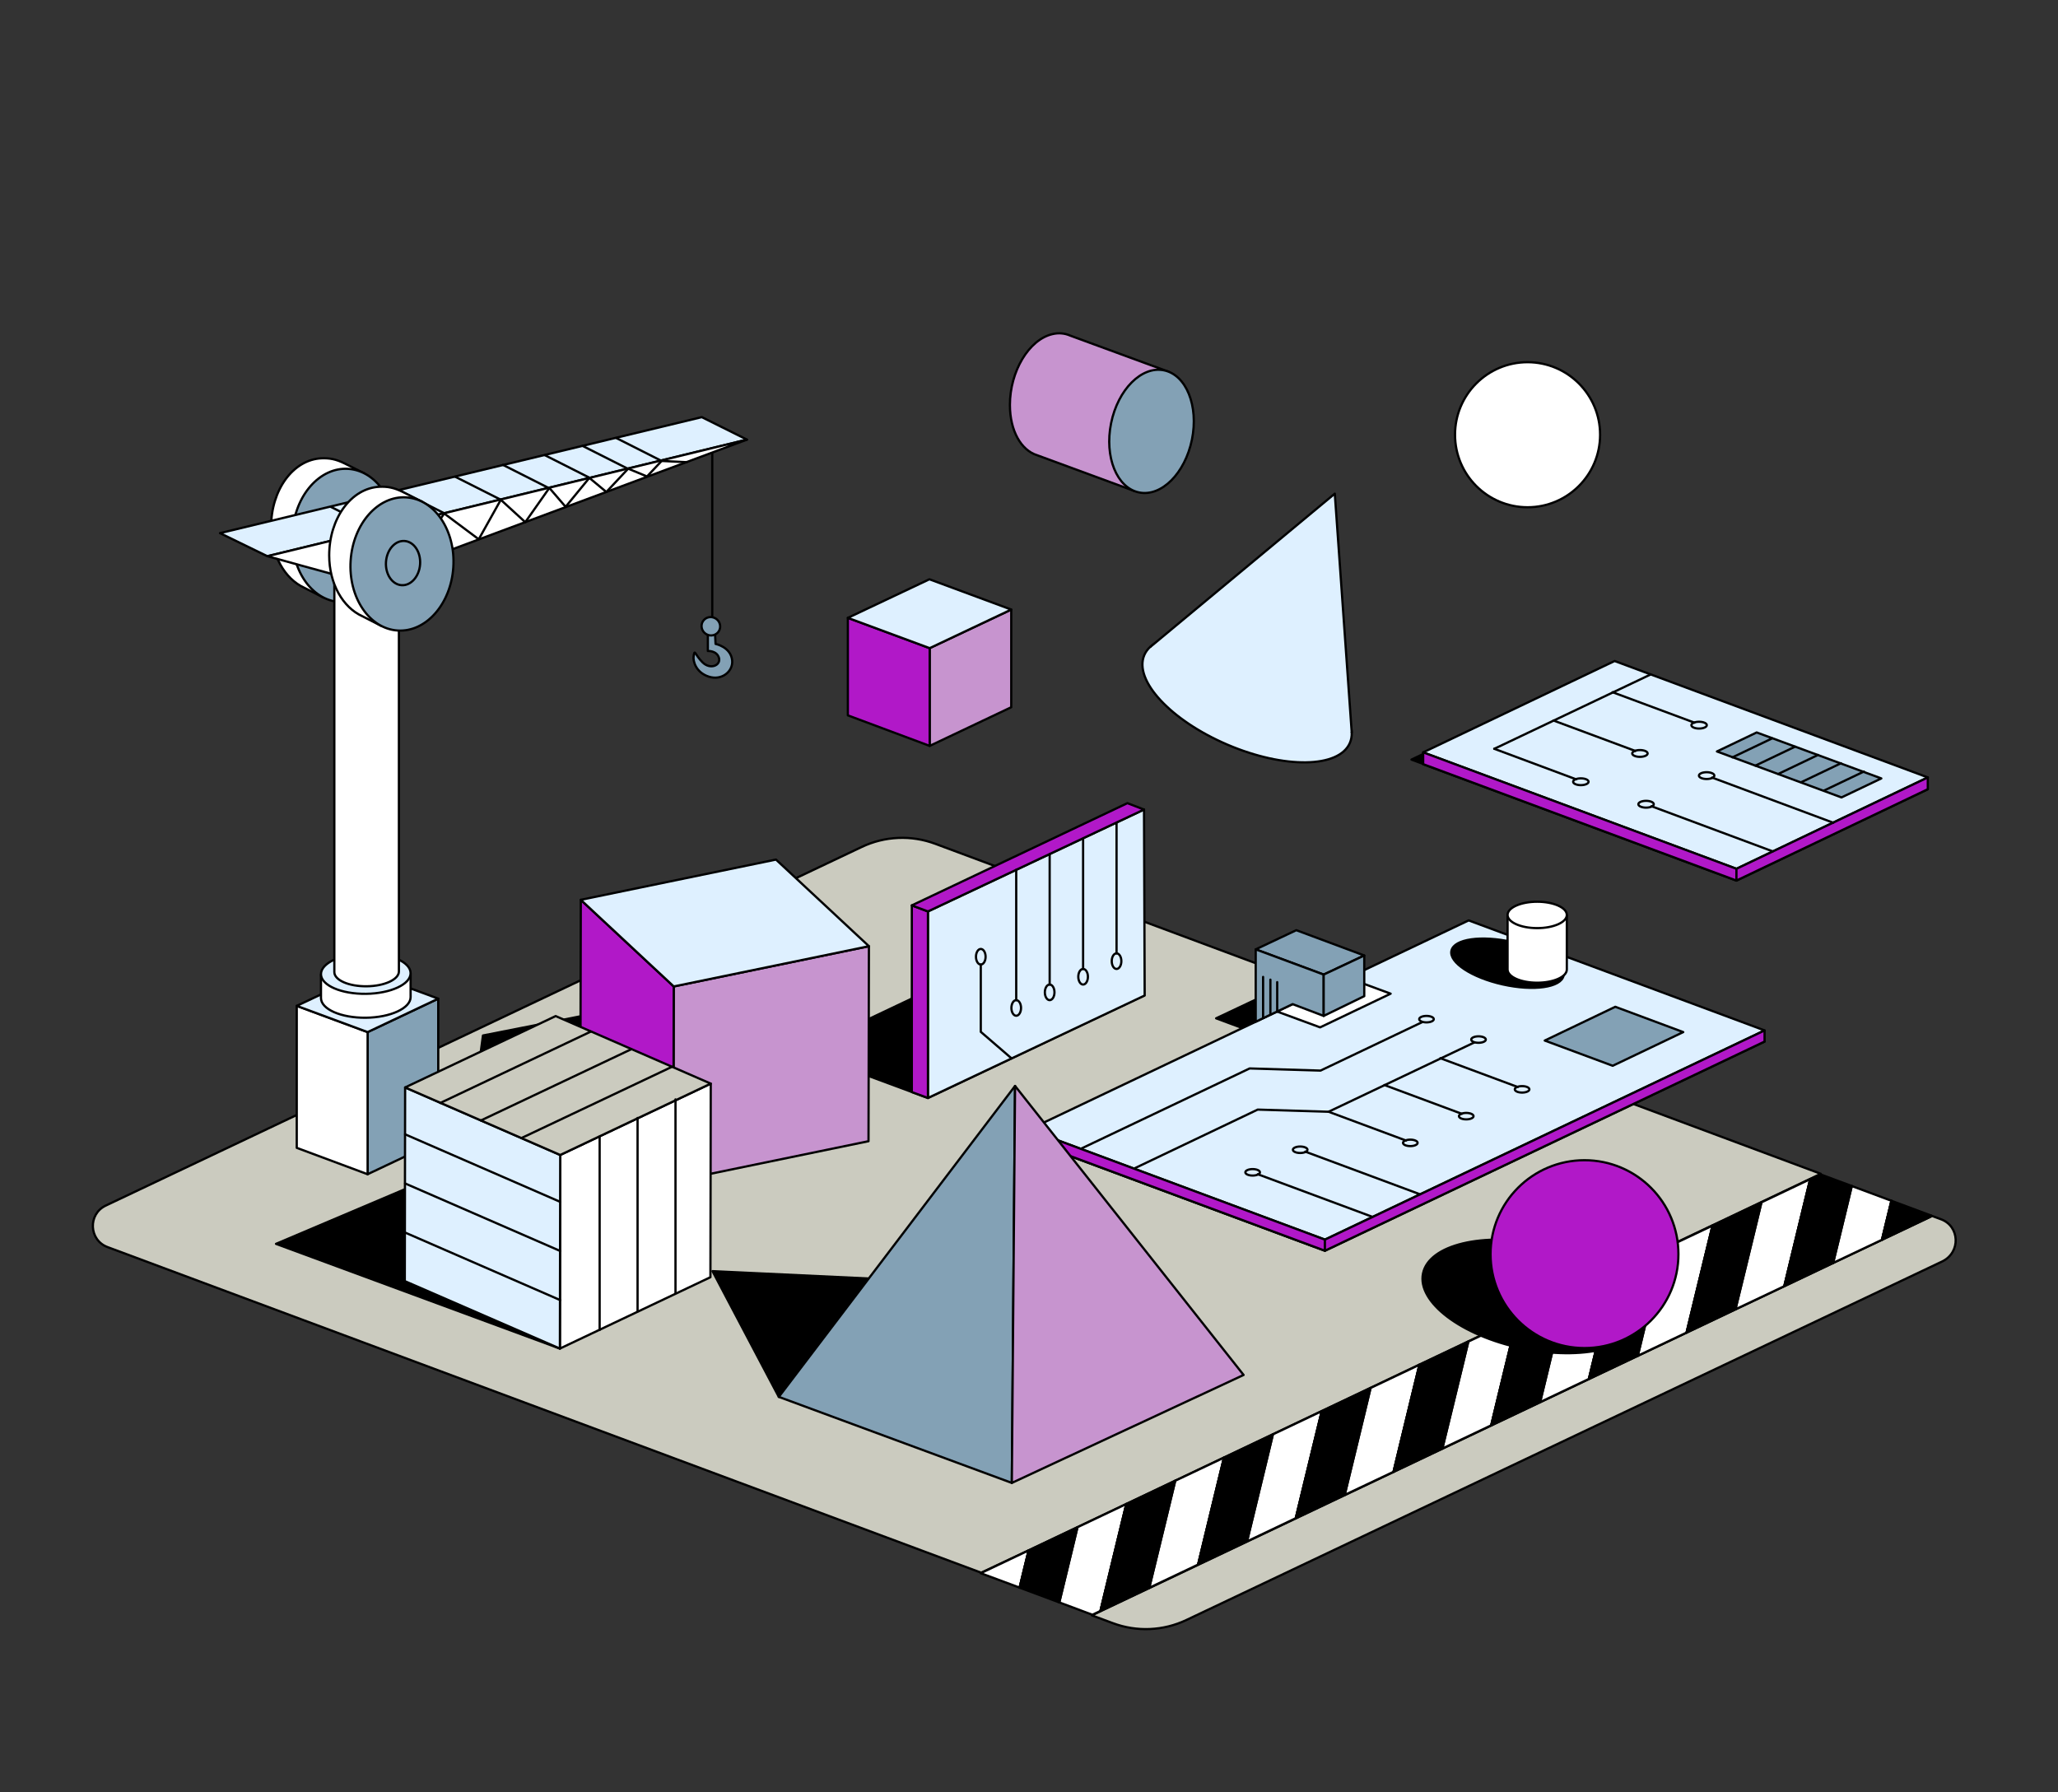 <svg xmlns="http://www.w3.org/2000/svg" width="2480" height="2160" viewBox="0 0 2480 2160" fill="none"><rect x="0" y="0" width="2480" height="2160" fill="#333333" stroke="none"/><path d="M1239.6 1868.4L1298.5 1840.4L1357.4 1812.4L1416.3 1784.4L1475.2 1756.4L1534.1 1728.4L1593 1700.4L1651.9 1672.4L1710.8 1644.4L1769.7 1616.4L1828.6 1588.4L1887.5 1560.4L1946.4 1532.4L2005.3 1504.4L2064.2 1476.4L2123.1 1448.4L2182 1420.4L2194.2 1414.6L1127.1 1016.9C1098.2 1006.1 1066.2 1007.5 1038.4 1020.7L127.4 1452.9C105.7 1463.2 107.1 1494.5 129.6 1502.9L1182.4 1895.3L1239.6 1868.4Z" fill="#CBCBBF" stroke="black" stroke-width="2.7" stroke-miterlimit="10" stroke-linecap="round" stroke-linejoin="round"></path><path d="M2339.1 1469.4L2327 1464.9L2326.7 1466.1L2267.8 1494.1L2208.9 1522.1L2150 1550.1L2091.1 1578.1L2032.2 1606.1L1973.3 1634.1L1914.4 1662.1L1855.5 1690.1L1796.6 1718.1L1737.7 1746.1L1678.8 1774.1L1619.9 1802.1L1561 1830.1L1502.1 1858.1L1443.2 1886.1L1384.3 1914.1L1325.4 1942.1L1315.8 1946.7L1341 1956.1C1369.9 1966.9 1401.9 1965.5 1429.7 1952.3L2340.7 1520.1C2363 1509.1 2361.6 1477.8 2339.1 1469.4Z" fill="#CBCBBF" stroke="black" stroke-width="2.7" stroke-miterlimit="10" stroke-linecap="round" stroke-linejoin="round"></path><path d="M1239.6 1868.4L1181.8 1895.9L1228.7 1913.3L1239.6 1868.4Z" fill="white" stroke="black" stroke-width="2.7" stroke-miterlimit="10" stroke-linecap="round" stroke-linejoin="round"></path><path d="M1239.6 1868.4L1228.7 1913.3L1276.5 1931.1L1298.4 1840.5L1239.6 1868.4Z" fill="black" stroke="black" stroke-width="2.7" stroke-miterlimit="10" stroke-linecap="round" stroke-linejoin="round"></path><path d="M1239.6 1868.4L1228.7 1913.3L1239.6 1868.4Z" fill="black" stroke="black" stroke-width="2.7" stroke-miterlimit="10" stroke-linecap="round" stroke-linejoin="round"></path><path d="M1326.1 1941.4L1357.3 1812.5L1298.4 1840.5L1276.5 1931.1L1316.4 1946L1326.1 1941.4Z" fill="white" stroke="black" stroke-width="2.7" stroke-miterlimit="10" stroke-linecap="round" stroke-linejoin="round"></path><path d="M1276.5 1931.1L1298.4 1840.5L1276.5 1931.1Z" fill="white" stroke="black" stroke-width="2.7" stroke-miterlimit="10" stroke-linecap="round" stroke-linejoin="round"></path><path d="M1416.2 1784.5L1357.3 1812.5L1326.1 1941.4L1384.9 1913.5L1416.2 1784.5Z" fill="black" stroke="black" stroke-width="2.7" stroke-miterlimit="10" stroke-linecap="round" stroke-linejoin="round"></path><path d="M1357.3 1812.5L1326.1 1941.4L1357.3 1812.5Z" fill="black" stroke="black" stroke-width="2.7" stroke-miterlimit="10" stroke-linecap="round" stroke-linejoin="round"></path><path d="M1475 1756.6L1416.2 1784.5L1384.9 1913.5L1443.8 1885.5L1475 1756.6Z" fill="white" stroke="black" stroke-width="2.7" stroke-miterlimit="10" stroke-linecap="round" stroke-linejoin="round"></path><path d="M1416.2 1784.5L1384.9 1913.5L1416.2 1784.5Z" fill="white" stroke="black" stroke-width="2.7" stroke-miterlimit="10" stroke-linecap="round" stroke-linejoin="round"></path><path d="M1533.9 1728.6L1475 1756.6L1443.8 1885.5L1502.7 1857.6L1533.9 1728.6Z" fill="black" stroke="black" stroke-width="2.7" stroke-miterlimit="10" stroke-linecap="round" stroke-linejoin="round"></path><path d="M1475 1756.6L1443.8 1885.5L1475 1756.6Z" fill="black" stroke="black" stroke-width="2.7" stroke-miterlimit="10" stroke-linecap="round" stroke-linejoin="round"></path><path d="M1592.8 1700.6L1533.9 1728.6L1502.7 1857.6L1561.5 1829.6L1592.8 1700.6Z" fill="white" stroke="black" stroke-width="2.7" stroke-miterlimit="10" stroke-linecap="round" stroke-linejoin="round"></path><path d="M1533.9 1728.6L1502.7 1857.6L1533.9 1728.6Z" fill="white" stroke="black" stroke-width="2.7" stroke-miterlimit="10" stroke-linecap="round" stroke-linejoin="round"></path><path d="M1651.6 1672.7L1592.8 1700.6L1561.5 1829.6L1620.4 1801.6L1651.6 1672.7Z" fill="black" stroke="black" stroke-width="2.7" stroke-miterlimit="10" stroke-linecap="round" stroke-linejoin="round"></path><path d="M1592.8 1700.6L1561.5 1829.6L1592.8 1700.6Z" fill="black" stroke="black" stroke-width="2.7" stroke-miterlimit="10" stroke-linecap="round" stroke-linejoin="round"></path><path d="M1710.5 1644.7L1651.6 1672.7L1620.4 1801.6L1679.3 1773.7L1710.5 1644.7Z" fill="white" stroke="black" stroke-width="2.7" stroke-miterlimit="10" stroke-linecap="round" stroke-linejoin="round"></path><path d="M1651.6 1672.7L1620.4 1801.6L1651.6 1672.7Z" fill="white" stroke="black" stroke-width="2.7" stroke-miterlimit="10" stroke-linecap="round" stroke-linejoin="round"></path><path d="M1769.4 1616.8L1710.5 1644.7L1679.3 1773.7L1738.1 1745.7L1769.4 1616.8Z" fill="black" stroke="black" stroke-width="2.7" stroke-miterlimit="10" stroke-linecap="round" stroke-linejoin="round"></path><path d="M1710.5 1644.7L1679.3 1773.7L1710.5 1644.7Z" fill="black" stroke="black" stroke-width="2.7" stroke-miterlimit="10" stroke-linecap="round" stroke-linejoin="round"></path><path d="M1828.2 1588.8L1769.4 1616.8L1738.1 1745.7L1797 1717.7V1717.8L1828.2 1588.8Z" fill="white" stroke="black" stroke-width="2.7" stroke-miterlimit="10" stroke-linecap="round" stroke-linejoin="round"></path><path d="M1769.4 1616.8L1738.1 1745.7L1769.4 1616.8Z" fill="white" stroke="black" stroke-width="2.7" stroke-miterlimit="10" stroke-linecap="round" stroke-linejoin="round"></path><path d="M1887.1 1560.8L1828.2 1588.8L1797 1717.7L1855.8 1689.8L1887.1 1560.8Z" fill="black" stroke="black" stroke-width="2.7" stroke-miterlimit="10" stroke-linecap="round" stroke-linejoin="round"></path><path d="M1828.2 1588.8L1797 1717.8V1717.7L1828.2 1588.8Z" fill="black" stroke="black" stroke-width="2.7" stroke-miterlimit="10" stroke-linecap="round" stroke-linejoin="round"></path><path d="M1946 1532.9L1887.1 1560.8L1855.9 1689.8H1855.8L1914.7 1661.8L1946 1532.9Z" fill="white" stroke="black" stroke-width="2.7" stroke-miterlimit="10" stroke-linecap="round" stroke-linejoin="round"></path><path d="M1887.1 1560.8L1855.8 1689.8H1855.9L1887.1 1560.8Z" fill="white" stroke="black" stroke-width="2.7" stroke-miterlimit="10" stroke-linecap="round" stroke-linejoin="round"></path><path d="M2004.8 1504.9L1946 1532.9L1914.7 1661.8L1973.6 1633.9L2004.8 1504.9Z" fill="black" stroke="black" stroke-width="2.7" stroke-miterlimit="10" stroke-linecap="round" stroke-linejoin="round"></path><path d="M1946 1532.9L1914.7 1661.8L1946 1532.9Z" fill="black" stroke="black" stroke-width="2.7" stroke-miterlimit="10" stroke-linecap="round" stroke-linejoin="round"></path><path d="M2063.7 1477L2004.8 1504.9L1973.6 1633.9L2032.5 1605.9H2032.4L2063.7 1477Z" fill="white" stroke="black" stroke-width="2.7" stroke-miterlimit="10" stroke-linecap="round" stroke-linejoin="round"></path><path d="M2004.8 1504.9L1973.6 1633.9L2004.8 1504.9Z" fill="white" stroke="black" stroke-width="2.7" stroke-miterlimit="10" stroke-linecap="round" stroke-linejoin="round"></path><path d="M2122.6 1449L2063.7 1477L2032.5 1605.9L2091.3 1577.9L2122.6 1449Z" fill="black" stroke="black" stroke-width="2.7" stroke-miterlimit="10" stroke-linecap="round" stroke-linejoin="round"></path><path d="M2063.7 1477L2032.4 1605.9H2032.5L2063.7 1477Z" fill="black" stroke="black" stroke-width="2.7" stroke-miterlimit="10" stroke-linecap="round" stroke-linejoin="round"></path><path d="M2181.4 1421L2122.6 1449L2091.3 1577.9L2150.2 1550L2181.4 1421Z" fill="white" stroke="black" stroke-width="2.7" stroke-miterlimit="10" stroke-linecap="round" stroke-linejoin="round"></path><path d="M2122.6 1449L2091.3 1577.9L2122.6 1449Z" fill="white" stroke="black" stroke-width="2.7" stroke-miterlimit="10" stroke-linecap="round" stroke-linejoin="round"></path><path d="M2181.4 1421L2150.2 1550L2209 1522L2231.5 1429.3L2193.6 1415.2L2181.4 1421Z" fill="black" stroke="black" stroke-width="2.7" stroke-miterlimit="10" stroke-linecap="round" stroke-linejoin="round"></path><path d="M2181.4 1421L2150.2 1550L2181.4 1421Z" fill="black" stroke="black" stroke-width="2.7" stroke-miterlimit="10" stroke-linecap="round" stroke-linejoin="round"></path><path d="M2231.5 1429.3L2209 1522L2267.9 1494.1L2279.3 1447.1L2231.5 1429.3Z" fill="white" stroke="black" stroke-width="2.7" stroke-miterlimit="10" stroke-linecap="round" stroke-linejoin="round"></path><path d="M2231.5 1429.3L2209 1522L2231.5 1429.3Z" fill="white" stroke="black" stroke-width="2.7" stroke-miterlimit="10" stroke-linecap="round" stroke-linejoin="round"></path><path d="M2267.9 1494.1L2326.8 1466.1L2327.1 1464.9L2279.3 1447.1L2267.9 1494.1Z" fill="black" stroke="black" stroke-width="2.7" stroke-miterlimit="10" stroke-linecap="round" stroke-linejoin="round"></path><path d="M2279.3 1447.1L2267.9 1494.1L2279.3 1447.1Z" fill="black" stroke="black" stroke-width="2.7" stroke-miterlimit="10" stroke-linecap="round" stroke-linejoin="round"></path><path d="M443 1415.1L528.1 1374.8V1203.5L443 1243.8V1415.1Z" fill="#83A1B5" stroke="black" stroke-width="2.7" stroke-miterlimit="10" stroke-linecap="round" stroke-linejoin="round"></path><path d="M357.6 1383.3L443 1415.1V1243.8L357.6 1212.2V1383.3Z" fill="white" stroke="black" stroke-width="2.7" stroke-miterlimit="10" stroke-linecap="round" stroke-linejoin="round"></path><path d="M357.6 1212.2L443 1243.8L528.1 1203.5L442.8 1172L357.6 1212.2Z" fill="#DEF0FF" stroke="black" stroke-width="2.7" stroke-miterlimit="10" stroke-linecap="round" stroke-linejoin="round"></path><path d="M391.6 1174.7C400.1 1166.2 418.9 1160.1 440.8 1159.8C462.7 1159.6 481.6 1165.3 490 1173.6L494.8 1173.5V1201.6C494.8 1215 470.6 1226.2 440.8 1226.5C411 1226.8 386.8 1216.2 386.8 1202.7V1174.6L391.6 1174.7Z" fill="white" stroke="black" stroke-width="2.7" stroke-miterlimit="10" stroke-linecap="round" stroke-linejoin="round"></path><path d="M441.117 1197.68C470.938 1197.29 494.968 1186.09 494.79 1172.67C494.612 1159.25 470.294 1148.69 440.473 1149.09C410.653 1149.48 386.623 1160.68 386.801 1174.1C386.978 1187.52 411.297 1198.08 441.117 1197.68Z" fill="#DEF0FF" stroke="black" stroke-width="2.7" stroke-miterlimit="10" stroke-linecap="round" stroke-linejoin="round"></path><path d="M853 760.2V784.5C853 784.5 863.8 783.9 866.4 792.8C868.9 801.8 856 807.5 846.6 798.2C837.2 789 837.2 781 835.8 791.2C835.1 796.3 838.1 810.2 854 815.4C869.9 820.6 883.6 809 882.3 795.9C880.7 779.6 862.3 776 862.3 776L861.4 758.2" fill="#83A1B5"></path><path d="M853 760.2V784.5C853 784.5 863.8 783.9 866.4 792.8C868.9 801.8 856 807.5 846.6 798.2C837.2 789 837.2 781 835.8 791.2C835.1 796.3 838.1 810.2 854 815.4C869.9 820.6 883.6 809 882.3 795.9C880.7 779.6 862.3 776 862.3 776L861.4 758.2" stroke="black" stroke-width="2.7" stroke-miterlimit="10" stroke-linecap="round" stroke-linejoin="round"></path><path d="M326.699 635C326.699 590.6 353.099 553.9 387.399 552.3C396.899 551.9 404.799 553.3 415.299 558.5L439.099 570.5L389.499 720L366.599 708.3C343.299 697.7 326.699 669.2 326.699 635Z" fill="white" stroke="black" stroke-width="2.7" stroke-miterlimit="10" stroke-linecap="round" stroke-linejoin="round"></path><path d="M476.235 649.34C479.163 605.034 453.838 567.287 419.672 565.029C385.506 562.772 355.435 596.859 352.508 641.165C349.581 685.471 374.905 723.218 409.072 725.476C443.238 727.733 473.308 693.646 476.235 649.34Z" fill="#83A1B5" stroke="black" stroke-width="2.7" stroke-miterlimit="10" stroke-linecap="round" stroke-linejoin="round"></path><path d="M436.203 645.581C437.175 630.867 428.76 618.331 417.408 617.581C406.056 616.831 396.065 628.151 395.093 642.865C394.121 657.578 402.536 670.114 413.888 670.864C425.24 671.614 435.23 660.294 436.203 645.581Z" fill="#83A1B5" stroke="black" stroke-width="2.7" stroke-miterlimit="10" stroke-linecap="round" stroke-linejoin="round"></path><path d="M406.299 668.3C412.399 664 425.999 662.4 441.799 664.9C457.599 667.3 471.199 673 477.299 679.2L480.699 679.7V1170.7C480.699 1180.4 463.299 1188.4 441.799 1188.6C420.299 1188.8 402.899 1181.2 402.899 1171.5V667.7L406.299 668.3Z" fill="white" stroke="black" stroke-width="2.7" stroke-miterlimit="10" stroke-linecap="round" stroke-linejoin="round"></path><path d="M480.509 680.228C481.963 672.128 465.779 662.445 444.361 658.6C422.942 654.755 404.4 658.204 402.946 666.304C401.492 674.404 417.677 684.087 439.095 687.932C460.513 691.777 479.055 688.328 480.509 680.228Z" fill="black" stroke="black" stroke-width="2.7" stroke-miterlimit="10" stroke-linecap="round" stroke-linejoin="round"></path><path d="M900.1 529.8L322.2 670.3L265.1 642.5L845.7 502.7L900.1 529.8Z" fill="#DEF0FF" stroke="black" stroke-width="2.7" stroke-miterlimit="10" stroke-linecap="round" stroke-linejoin="round"></path><path d="M900.099 529.8L492.499 681.5L424.299 698.4L322.199 670.3L900.099 529.8Z" fill="white" stroke="black" stroke-width="2.7" stroke-miterlimit="10" stroke-linecap="round" stroke-linejoin="round"></path><path d="M424.3 698.4L453.7 638.6L492.5 681.5L535.3 618.8L576.9 649.9L603.5 602.3L633 629.3L662 588L681.6 610.8L710.2 575.9L730.7 592.9L757 564.8L779.7 574.2L797.3 555.5L827.6 557" stroke="black" stroke-width="2.7" stroke-miterlimit="10" stroke-linecap="round" stroke-linejoin="round"></path><path d="M797.3 555.5L742.5 527.8" stroke="black" stroke-width="2.7" stroke-miterlimit="10" stroke-linecap="round" stroke-linejoin="round"></path><path d="M757 565.1L702.1 537.4" stroke="black" stroke-width="2.7" stroke-miterlimit="10" stroke-linecap="round" stroke-linejoin="round"></path><path d="M711.499 576.3L656.699 548.6" stroke="black" stroke-width="2.7" stroke-miterlimit="10" stroke-linecap="round" stroke-linejoin="round"></path><path d="M660.8 587.9L606 560.2" stroke="black" stroke-width="2.7" stroke-miterlimit="10" stroke-linecap="round" stroke-linejoin="round"></path><path d="M603.4 602.2L548.5 574.5" stroke="black" stroke-width="2.7" stroke-miterlimit="10" stroke-linecap="round" stroke-linejoin="round"></path><path d="M535.3 618.5L480.5 590.8" stroke="black" stroke-width="2.7" stroke-miterlimit="10" stroke-linecap="round" stroke-linejoin="round"></path><path d="M453.4 638.5L398.6 610.8" stroke="black" stroke-width="2.7" stroke-miterlimit="10" stroke-linecap="round" stroke-linejoin="round"></path><path d="M396.699 669.3C396.699 624.9 423.099 588.2 457.399 586.6C466.899 586.2 474.799 587.6 485.299 592.8L509.099 604.8L459.499 754.3L436.599 742.6C413.299 732.1 396.699 703.6 396.699 669.3Z" fill="white" stroke="black" stroke-width="2.7" stroke-miterlimit="10" stroke-linecap="round" stroke-linejoin="round"></path><path d="M546.27 683.709C549.197 639.403 523.873 601.656 489.706 599.399C455.54 597.142 425.47 631.229 422.542 675.535C419.615 719.841 444.939 757.588 479.106 759.845C513.272 762.103 543.342 728.015 546.27 683.709Z" fill="#83A1B5" stroke="black" stroke-width="2.7" stroke-miterlimit="10" stroke-linecap="round" stroke-linejoin="round"></path><path d="M506.237 679.95C507.209 665.237 498.794 652.701 487.442 651.951C476.09 651.201 466.099 662.521 465.127 677.234C464.155 691.948 472.57 704.483 483.922 705.234C495.274 705.984 505.265 694.664 506.237 679.95Z" fill="#83A1B5" stroke="black" stroke-width="2.7" stroke-miterlimit="10" stroke-linecap="round" stroke-linejoin="round"></path><path d="M858.3 546.3V756.6" stroke="black" stroke-width="2.7" stroke-miterlimit="10" stroke-linecap="round" stroke-linejoin="round"></path><path d="M866.3 760.572C869.441 755.372 867.657 748.54 862.314 745.314C856.972 742.087 850.095 743.687 846.955 748.888C843.814 754.088 845.598 760.919 850.94 764.146C856.283 767.372 863.159 765.772 866.3 760.572Z" fill="#83A1B5" stroke="black" stroke-width="2.7" stroke-miterlimit="10" stroke-linecap="round" stroke-linejoin="round"></path><path d="M965.6 1266.6L1118.2 1323.2L1378.7 1199.6L1226.1 1143L965.6 1266.6Z" fill="black" stroke="black" stroke-width="2.7" stroke-miterlimit="10" stroke-linecap="round" stroke-linejoin="round"></path><path d="M1118.2 1323.2L1379.4 1199.7L1378.6 975.6L1118.2 1098.4V1323.2Z" fill="#DEF0FF" stroke="black" stroke-width="2.7" stroke-miterlimit="10" stroke-linecap="round" stroke-linejoin="round"></path><path d="M1118.2 1323.2L1098.8 1316.1V1091.1L1118.2 1098.4V1323.2Z" fill="#B118C8" stroke="black" stroke-width="2.7" stroke-miterlimit="10" stroke-linecap="round" stroke-linejoin="round"></path><path d="M1098.8 1091.1L1118.2 1098.4L1378.6 975.6L1358.6 967.9L1098.8 1091.1Z" fill="#B118C8" stroke="black" stroke-width="2.7" stroke-miterlimit="10" stroke-linecap="round" stroke-linejoin="round"></path><path d="M1181.9 1162.4C1185.1 1162.4 1187.7 1158.19 1187.7 1153C1187.7 1147.81 1185.1 1143.6 1181.9 1143.6C1178.7 1143.6 1176.1 1147.81 1176.1 1153C1176.1 1158.19 1178.7 1162.4 1181.9 1162.4Z" fill="#DEF0FF" stroke="black" stroke-width="2.7" stroke-miterlimit="10" stroke-linecap="round" stroke-linejoin="round"></path><path d="M1224.6 1224.1C1227.8 1224.1 1230.4 1219.89 1230.4 1214.7C1230.4 1209.51 1227.8 1205.3 1224.6 1205.3C1221.4 1205.3 1218.8 1209.51 1218.8 1214.7C1218.8 1219.89 1221.4 1224.1 1224.6 1224.1Z" fill="#DEF0FF" stroke="black" stroke-width="2.7" stroke-miterlimit="10" stroke-linecap="round" stroke-linejoin="round"></path><path d="M1181.9 1162.4V1243.5L1219 1275.5" fill="#DEF0FF"></path><path d="M1181.9 1162.4V1243.5L1219 1275.5" stroke="black" stroke-width="2.7" stroke-miterlimit="10" stroke-linecap="round" stroke-linejoin="round"></path><path d="M1224.6 1048.2V1205.3" stroke="black" stroke-width="2.7" stroke-miterlimit="10" stroke-linecap="round" stroke-linejoin="round"></path><path d="M1264.9 1205.3C1268.1 1205.3 1270.7 1201.09 1270.7 1195.9C1270.7 1190.71 1268.1 1186.5 1264.9 1186.5C1261.7 1186.5 1259.1 1190.71 1259.1 1195.9C1259.1 1201.09 1261.7 1205.3 1264.9 1205.3Z" fill="#DEF0FF" stroke="black" stroke-width="2.7" stroke-miterlimit="10" stroke-linecap="round" stroke-linejoin="round"></path><path d="M1264.9 1029.4V1186.5" stroke="black" stroke-width="2.7" stroke-miterlimit="10" stroke-linecap="round" stroke-linejoin="round"></path><path d="M1305.2 1186.5C1308.4 1186.5 1311 1182.29 1311 1177.1C1311 1171.91 1308.4 1167.7 1305.2 1167.7C1302 1167.7 1299.4 1171.91 1299.4 1177.1C1299.4 1182.29 1302 1186.5 1305.2 1186.5Z" fill="#DEF0FF" stroke="black" stroke-width="2.7" stroke-miterlimit="10" stroke-linecap="round" stroke-linejoin="round"></path><path d="M1305.2 1010.6V1167.7" stroke="black" stroke-width="2.7" stroke-miterlimit="10" stroke-linecap="round" stroke-linejoin="round"></path><path d="M1345.5 1167.7C1348.7 1167.7 1351.3 1163.49 1351.3 1158.3C1351.3 1153.11 1348.7 1148.9 1345.5 1148.9C1342.3 1148.9 1339.7 1153.11 1339.7 1158.3C1339.7 1163.49 1342.3 1167.7 1345.5 1167.7Z" fill="#DEF0FF" stroke="black" stroke-width="2.7" stroke-miterlimit="10" stroke-linecap="round" stroke-linejoin="round"></path><path d="M1345.5 991.8V1148.9" stroke="black" stroke-width="2.7" stroke-miterlimit="10" stroke-linecap="round" stroke-linejoin="round"></path><path d="M811.4 1423.8L570.8 1331L582 1247.9L705.4 1223.6" fill="black"></path><path d="M811.4 1423.8L570.8 1331L582 1247.9L705.4 1223.6" stroke="black" stroke-width="2.7" stroke-miterlimit="10" stroke-linecap="round" stroke-linejoin="round"></path><path d="M1047.1 1140.3L1046.6 1375.3L811.399 1423.8L811.899 1188.8L1047.1 1140.3Z" fill="#C794CF" stroke="black" stroke-width="2.7" stroke-miterlimit="10" stroke-linecap="round" stroke-linejoin="round"></path><path d="M811.899 1188.8L811.399 1423.8L699.399 1319.4L699.899 1084.4L811.899 1188.8Z" fill="#B118C8" stroke="black" stroke-width="2.7" stroke-miterlimit="10" stroke-linecap="round" stroke-linejoin="round"></path><path d="M1047.1 1140.3L811.899 1188.8L699.899 1084.4L935.099 1035.9L1047.1 1140.3Z" fill="#DEF0FF" stroke="black" stroke-width="2.7" stroke-miterlimit="10" stroke-linecap="round" stroke-linejoin="round"></path><path d="M674.7 1625.2L332.6 1499L487.1 1433.5" fill="black"></path><path d="M674.7 1625.2L332.6 1499L487.1 1433.5" stroke="black" stroke-width="2.7" stroke-miterlimit="10" stroke-linecap="round" stroke-linejoin="round"></path><path d="M856.5 1305.9L856.1 1539.2L674.7 1625.2L675.1 1391.9L856.5 1305.9Z" fill="white" stroke="black" stroke-width="2.7" stroke-miterlimit="10" stroke-linecap="round" stroke-linejoin="round"></path><path d="M675.1 1391.9L674.7 1625.2L487.8 1543.9L488.2 1310.5L675.1 1391.9Z" fill="#DEF0FF" stroke="black" stroke-width="2.7" stroke-miterlimit="10" stroke-linecap="round" stroke-linejoin="round"></path><path d="M488.2 1310.5L669.6 1224.5L856.5 1305.9L675.1 1391.9L488.2 1310.5Z" fill="#CBCBBF" stroke="black" stroke-width="2.7" stroke-miterlimit="10" stroke-linecap="round" stroke-linejoin="round"></path><path d="M675.1 1448.4L488.2 1367" stroke="black" stroke-width="2.7" stroke-miterlimit="10" stroke-linecap="round" stroke-linejoin="round"></path><path d="M675.1 1507.6L488.2 1426.2" stroke="black" stroke-width="2.7" stroke-miterlimit="10" stroke-linecap="round" stroke-linejoin="round"></path><path d="M675.1 1566.8L488.2 1485.4" stroke="black" stroke-width="2.7" stroke-miterlimit="10" stroke-linecap="round" stroke-linejoin="round"></path><path d="M530.6 1329.2L711.9 1243.2" stroke="black" stroke-width="2.7" stroke-miterlimit="10" stroke-linecap="round" stroke-linejoin="round"></path><path d="M579.5 1350.3L760.8 1264.4" stroke="black" stroke-width="2.7" stroke-miterlimit="10" stroke-linecap="round" stroke-linejoin="round"></path><path d="M628.399 1371.5L809.799 1285.6" stroke="black" stroke-width="2.7" stroke-miterlimit="10" stroke-linecap="round" stroke-linejoin="round"></path><path d="M722.6 1369.7V1602.8" stroke="black" stroke-width="2.7" stroke-miterlimit="10" stroke-linecap="round" stroke-linejoin="round"></path><path d="M768.3 1347.3V1580.4" stroke="black" stroke-width="2.7" stroke-miterlimit="10" stroke-linecap="round" stroke-linejoin="round"></path><path d="M814 1324.9V1558" stroke="black" stroke-width="2.7" stroke-miterlimit="10" stroke-linecap="round" stroke-linejoin="round"></path><path d="M1465.5 1227.2L1547.4 1257.6L1596.3 1234.6L1514.4 1204.1L1465.5 1227.2Z" fill="black" stroke="black" stroke-width="2.7" stroke-miterlimit="10" stroke-linecap="round" stroke-linejoin="round"></path><path d="M1227.5 1370L1584.2 1502.6L2114 1250.5L1757.3 1117.9L1227.5 1370Z" fill="black" stroke="black" stroke-width="2.7" stroke-miterlimit="10" stroke-linecap="round" stroke-linejoin="round"></path><path d="M1240 1374.7L1596.6 1507.3L2126.4 1255.2L1769.8 1122.6L1240 1374.7Z" fill="#B118C8" stroke="black" stroke-width="2.7" stroke-miterlimit="10" stroke-linecap="round" stroke-linejoin="round"></path><path d="M1240 1361.3L1596.6 1493.9L2126.4 1241.8L1769.8 1109.2L1240 1361.3Z" fill="#DEF0FF" stroke="black" stroke-width="2.7" stroke-miterlimit="10" stroke-linecap="round" stroke-linejoin="round"></path><path d="M1861.5 1254L1943.4 1284.4L2028.4 1243.8L1946.5 1213.3L1861.5 1254Z" fill="#83A1B5" stroke="black" stroke-width="2.7" stroke-miterlimit="10" stroke-linecap="round" stroke-linejoin="round"></path><path d="M1538.9 1219L1590.8 1238.1L1675.8 1197.5L1623.9 1178.4L1538.9 1219Z" fill="white" stroke="black" stroke-width="2.7" stroke-miterlimit="10" stroke-linecap="round" stroke-linejoin="round"></path><path d="M1513.2 1144.1L1595.1 1174.5L1644 1151.5L1562.1 1121L1513.2 1144.1Z" fill="#83A1B5" stroke="black" stroke-width="2.7" stroke-miterlimit="10" stroke-linecap="round" stroke-linejoin="round"></path><path d="M1884.14 1175.87C1887.3 1161.75 1859.62 1143.55 1822.32 1135.22C1785.03 1126.89 1752.23 1131.58 1749.08 1145.7C1745.93 1159.82 1773.6 1178.03 1810.9 1186.36C1848.2 1194.69 1880.99 1189.99 1884.14 1175.87Z" fill="black" stroke="black" stroke-width="2.7" stroke-miterlimit="10" stroke-linecap="round" stroke-linejoin="round"></path><path d="M1302.7 1384.3L1505.9 1287.6L1591.3 1290.2L1715.7 1230.9" stroke="black" stroke-width="2.7" stroke-miterlimit="10" stroke-linecap="round" stroke-linejoin="round"></path><path d="M1365.9 1408.6L1515.6 1337.2L1601 1339.8L1778.9 1255.2" stroke="black" stroke-width="2.7" stroke-miterlimit="10" stroke-linecap="round" stroke-linejoin="round"></path><path d="M1719 1232.1C1723.86 1232.1 1727.8 1230.35 1727.8 1228.2C1727.8 1226.05 1723.86 1224.3 1719 1224.3C1714.14 1224.3 1710.2 1226.05 1710.2 1228.2C1710.2 1230.35 1714.14 1232.1 1719 1232.1Z" fill="#DEF0FF" stroke="black" stroke-width="2.7" stroke-miterlimit="10" stroke-linecap="round" stroke-linejoin="round"></path><path d="M1781.7 1256.7C1786.56 1256.7 1790.5 1254.95 1790.5 1252.8C1790.5 1250.65 1786.56 1248.9 1781.7 1248.9C1776.84 1248.9 1772.9 1250.65 1772.9 1252.8C1772.9 1254.95 1776.84 1256.7 1781.7 1256.7Z" fill="#DEF0FF" stroke="black" stroke-width="2.7" stroke-miterlimit="10" stroke-linecap="round" stroke-linejoin="round"></path><path d="M1699.5 1381.2C1704.36 1381.2 1708.3 1379.45 1708.3 1377.3C1708.3 1375.15 1704.36 1373.4 1699.5 1373.4C1694.64 1373.4 1690.7 1375.15 1690.7 1377.3C1690.7 1379.45 1694.64 1381.2 1699.5 1381.2Z" fill="#DEF0FF" stroke="black" stroke-width="2.7" stroke-miterlimit="10" stroke-linecap="round" stroke-linejoin="round"></path><path d="M1509.5 1416.7C1514.36 1416.7 1518.3 1414.95 1518.3 1412.8C1518.3 1410.65 1514.36 1408.9 1509.5 1408.9C1504.64 1408.9 1500.7 1410.65 1500.7 1412.8C1500.7 1414.95 1504.64 1416.7 1509.5 1416.7Z" fill="#DEF0FF" stroke="black" stroke-width="2.7" stroke-miterlimit="10" stroke-linecap="round" stroke-linejoin="round"></path><path d="M1596.6 1507.3V1493.9L1240 1361.3V1374.7L1596.6 1507.3Z" fill="#B118C8" stroke="black" stroke-width="2.7" stroke-miterlimit="10" stroke-linecap="round" stroke-linejoin="round"></path><path d="M1596.6 1507.3L2126.4 1255.2V1241.8L1596.6 1493.9V1507.3Z" fill="#B118C8" stroke="black" stroke-width="2.7" stroke-miterlimit="10" stroke-linecap="round" stroke-linejoin="round"></path><path d="M1601 1339.8L1694.3 1374.5" stroke="black" stroke-width="2.7" stroke-miterlimit="10" stroke-linecap="round" stroke-linejoin="round"></path><path d="M1515.7 1415.1L1653.7 1466.4" stroke="black" stroke-width="2.7" stroke-miterlimit="10" stroke-linecap="round" stroke-linejoin="round"></path><path d="M1566.8 1389.5C1571.66 1389.5 1575.6 1387.75 1575.6 1385.6C1575.6 1383.45 1571.66 1381.7 1566.8 1381.7C1561.94 1381.7 1558 1383.45 1558 1385.6C1558 1387.75 1561.94 1389.5 1566.8 1389.5Z" fill="#DEF0FF" stroke="black" stroke-width="2.7" stroke-miterlimit="10" stroke-linecap="round" stroke-linejoin="round"></path><path d="M1573 1387.9L1711 1439.2" stroke="black" stroke-width="2.7" stroke-miterlimit="10" stroke-linecap="round" stroke-linejoin="round"></path><path d="M1766.9 1349C1771.76 1349 1775.7 1347.25 1775.7 1345.1C1775.7 1342.95 1771.76 1341.2 1766.9 1341.2C1762.04 1341.2 1758.1 1342.95 1758.1 1345.1C1758.1 1347.25 1762.04 1349 1766.9 1349Z" fill="#DEF0FF" stroke="black" stroke-width="2.7" stroke-miterlimit="10" stroke-linecap="round" stroke-linejoin="round"></path><path d="M1668.3 1307.6L1761.6 1342.3" stroke="black" stroke-width="2.7" stroke-miterlimit="10" stroke-linecap="round" stroke-linejoin="round"></path><path d="M1834.2 1316.7C1839.06 1316.7 1843 1314.95 1843 1312.8C1843 1310.65 1839.06 1308.9 1834.2 1308.9C1829.34 1308.9 1825.4 1310.65 1825.4 1312.8C1825.4 1314.95 1829.34 1316.7 1834.2 1316.7Z" fill="#DEF0FF" stroke="black" stroke-width="2.7" stroke-miterlimit="10" stroke-linecap="round" stroke-linejoin="round"></path><path d="M1735.7 1275.3L1829 1310" stroke="black" stroke-width="2.7" stroke-miterlimit="10" stroke-linecap="round" stroke-linejoin="round"></path><path d="M1885 1103.1C1879.4 1097.6 1866.9 1093.7 1852.4 1093.7C1837.9 1093.7 1825.4 1097.5 1819.8 1103.1H1816.7V1168.4C1816.7 1177.2 1832.7 1184.3 1852.4 1184.3C1872.1 1184.3 1888.1 1177.2 1888.1 1168.4V1103.1H1885Z" fill="white" stroke="black" stroke-width="2.7" stroke-miterlimit="10" stroke-linecap="round" stroke-linejoin="round"></path><path d="M1852.4 1118.5C1872.12 1118.5 1888.1 1111.38 1888.1 1102.6C1888.1 1093.82 1872.12 1086.7 1852.4 1086.7C1832.68 1086.7 1816.7 1093.82 1816.7 1102.6C1816.7 1111.38 1832.68 1118.5 1852.4 1118.5Z" fill="white" stroke="black" stroke-width="2.7" stroke-miterlimit="10" stroke-linecap="round" stroke-linejoin="round"></path><path d="M1595.1 1174.5V1224.3L1557.7 1210.1L1513.2 1231.3V1144.1L1595.1 1174.5Z" fill="#83A1B5" stroke="black" stroke-width="2.7" stroke-miterlimit="10" stroke-linecap="round" stroke-linejoin="round"></path><path d="M1595.1 1224.3L1644 1200.5V1151.5L1595.1 1174.5V1224.3Z" fill="#83A1B5" stroke="black" stroke-width="2.7" stroke-miterlimit="10" stroke-linecap="round" stroke-linejoin="round"></path><path d="M1522.1 1226.3V1177.3" stroke="black" stroke-width="2.7" stroke-miterlimit="10" stroke-linecap="round" stroke-linejoin="round"></path><path d="M1530.9 1222.5V1180.6" stroke="black" stroke-width="2.7" stroke-miterlimit="10" stroke-linecap="round" stroke-linejoin="round"></path><path d="M1539.1 1218.6V1183.6" stroke="black" stroke-width="2.7" stroke-miterlimit="10" stroke-linecap="round" stroke-linejoin="round"></path><path d="M1700.9 915.4L2078.3 1055.7L2309 945.6L1931.5 805.3L1700.9 915.4Z" fill="black" stroke="black" stroke-width="2.7" stroke-miterlimit="10" stroke-linecap="round" stroke-linejoin="round"></path><path d="M1715 920.9L2092.5 1061.2L2323.1 951.1L1945.7 810.8L1715 920.9Z" fill="#B118C8" stroke="black" stroke-width="2.7" stroke-miterlimit="10" stroke-linecap="round" stroke-linejoin="round"></path><path d="M1715 906.7L2092.5 1047L2323.1 936.9L1945.7 796.6L1715 906.7Z" fill="#DEF0FF" stroke="black" stroke-width="2.7" stroke-miterlimit="10" stroke-linecap="round" stroke-linejoin="round"></path><path d="M2092.5 1061.2V1047L1715 906.7V920.9L2092.5 1061.2Z" fill="#B118C8" stroke="black" stroke-width="2.7" stroke-miterlimit="10" stroke-linecap="round" stroke-linejoin="round"></path><path d="M2092.5 1061.2L2323.1 951.1V936.9L2092.5 1047V1061.2Z" fill="#B118C8" stroke="black" stroke-width="2.7" stroke-miterlimit="10" stroke-linecap="round" stroke-linejoin="round"></path><path d="M1983.6 973.3C1988.74 973.3 1992.9 971.465 1992.9 969.2C1992.9 966.936 1988.74 965.1 1983.6 965.1C1978.46 965.1 1974.3 966.936 1974.3 969.2C1974.3 971.465 1978.46 973.3 1983.6 973.3Z" fill="#DEF0FF" stroke="black" stroke-width="2.7" stroke-miterlimit="10" stroke-linecap="round" stroke-linejoin="round"></path><path d="M1990.1 971.6L2136.2 1026" stroke="black" stroke-width="2.7" stroke-miterlimit="10" stroke-linecap="round" stroke-linejoin="round"></path><path d="M2056.6 938.8C2061.74 938.8 2065.9 936.965 2065.9 934.7C2065.9 932.436 2061.74 930.6 2056.6 930.6C2051.46 930.6 2047.3 932.436 2047.3 934.7C2047.3 936.965 2051.46 938.8 2056.6 938.8Z" fill="#DEF0FF" stroke="black" stroke-width="2.7" stroke-miterlimit="10" stroke-linecap="round" stroke-linejoin="round"></path><path d="M2063.2 937.1L2209.2 991.5" stroke="black" stroke-width="2.7" stroke-miterlimit="10" stroke-linecap="round" stroke-linejoin="round"></path><path d="M1800.7 902.4L1988.9 812.9" stroke="black" stroke-width="2.7" stroke-miterlimit="10" stroke-linecap="round" stroke-linejoin="round"></path><path d="M1905 946.2C1910.14 946.2 1914.3 944.364 1914.3 942.1C1914.3 939.836 1910.14 938 1905 938C1899.86 938 1895.7 939.836 1895.7 942.1C1895.7 944.364 1899.86 946.2 1905 946.2Z" fill="#DEF0FF" stroke="black" stroke-width="2.7" stroke-miterlimit="10" stroke-linecap="round" stroke-linejoin="round"></path><path d="M1800.7 902.4L1899.4 939.2" stroke="black" stroke-width="2.7" stroke-miterlimit="10" stroke-linecap="round" stroke-linejoin="round"></path><path d="M1976.2 912.1C1981.34 912.1 1985.5 910.264 1985.5 908C1985.5 905.736 1981.34 903.9 1976.2 903.9C1971.06 903.9 1966.9 905.736 1966.9 908C1966.9 910.264 1971.06 912.1 1976.2 912.1Z" fill="#DEF0FF" stroke="black" stroke-width="2.7" stroke-miterlimit="10" stroke-linecap="round" stroke-linejoin="round"></path><path d="M1872 868.3L1970.7 905" stroke="black" stroke-width="2.7" stroke-miterlimit="10" stroke-linecap="round" stroke-linejoin="round"></path><path d="M2047.5 878C2052.64 878 2056.8 876.164 2056.8 873.9C2056.8 871.636 2052.64 869.8 2047.5 869.8C2042.36 869.8 2038.2 871.636 2038.2 873.9C2038.2 876.164 2042.36 878 2047.5 878Z" fill="#DEF0FF" stroke="black" stroke-width="2.7" stroke-miterlimit="10" stroke-linecap="round" stroke-linejoin="round"></path><path d="M1943.2 834.2L2041.9 870.9" stroke="black" stroke-width="2.7" stroke-miterlimit="10" stroke-linecap="round" stroke-linejoin="round"></path><path d="M2069 905.6L2219.1 961L2267.1 938.1L2116.9 882.7L2069 905.6Z" fill="#83A1B5" stroke="black" stroke-width="2.7" stroke-miterlimit="10" stroke-linecap="round" stroke-linejoin="round"></path><path d="M2135.6 889.8L2087.7 912.7" stroke="black" stroke-width="2.7" stroke-miterlimit="10" stroke-linecap="round" stroke-linejoin="round"></path><path d="M2163.2 899.8L2115.3 922.7" stroke="black" stroke-width="2.7" stroke-miterlimit="10" stroke-linecap="round" stroke-linejoin="round"></path><path d="M2190.8 909.8L2142.9 932.7" stroke="black" stroke-width="2.7" stroke-miterlimit="10" stroke-linecap="round" stroke-linejoin="round"></path><path d="M2218.5 919.8L2170.5 942.7" stroke="black" stroke-width="2.7" stroke-miterlimit="10" stroke-linecap="round" stroke-linejoin="round"></path><path d="M2246.1 929.8L2198.1 952.7" stroke="black" stroke-width="2.7" stroke-miterlimit="10" stroke-linecap="round" stroke-linejoin="round"></path><path d="M1217 488C1217 447.6 1239.8 409.4 1268 402.7C1275.8 400.8 1283.2 401.6 1289.8 404.5L1408 447.9L1367.2 591.8L1249.8 548.6C1230.6 542.7 1217 519.3 1217 488Z" fill="#C794CF" stroke="black" stroke-width="2.7" stroke-miterlimit="10" stroke-linecap="round" stroke-linejoin="round"></path><path d="M1436.35 529.766C1444.61 489.119 1429.5 451.736 1402.6 446.268C1375.7 440.8 1347.2 469.319 1338.93 509.966C1330.67 550.613 1345.78 587.996 1372.68 593.464C1399.58 598.932 1428.08 570.413 1436.35 529.766Z" fill="#83A1B5" stroke="black" stroke-width="2.7" stroke-miterlimit="10" stroke-linecap="round" stroke-linejoin="round"></path><path d="M938.5 1683.4L858.6 1531.9L1198.9 1547.9" fill="black"></path><path d="M938.5 1683.4L858.6 1531.9L1198.9 1547.9" stroke="black" stroke-width="2.7" stroke-miterlimit="10" stroke-linecap="round" stroke-linejoin="round"></path><path d="M938.5 1683.4L1219.3 1787.1L1223.2 1308.7L938.5 1683.4Z" fill="#83A1B5" stroke="black" stroke-width="2.7" stroke-miterlimit="10" stroke-linecap="round" stroke-linejoin="round"></path><path d="M1219.3 1787.1L1498.6 1657L1223.2 1308.7L1219.3 1787.1Z" fill="#C794CF" stroke="black" stroke-width="2.7" stroke-miterlimit="10" stroke-linecap="round" stroke-linejoin="round"></path><path d="M1626.69 895.265C1639.68 864.839 1594.74 816.498 1526.32 787.291C1457.9 758.085 1391.91 759.073 1378.92 789.498C1365.93 819.924 1410.87 868.265 1479.29 897.472C1547.71 926.678 1613.7 925.69 1626.69 895.265Z" fill="#DEF0FF" stroke="black" stroke-width="2.7" stroke-miterlimit="10" stroke-linecap="round" stroke-linejoin="round"></path><path d="M1386.7 779.2L1608.5 594.9L1628.9 882.6" fill="#DEF0FF"></path><path d="M1386.7 779.2L1608.5 594.9L1628.9 882.6" stroke="black" stroke-width="2.7" stroke-miterlimit="10" stroke-linecap="round" stroke-linejoin="round"></path><path d="M1979.05 1590.08C1986.31 1555.55 1933.04 1515.12 1860.08 1499.79C1787.12 1484.47 1722.09 1500.04 1714.83 1534.57C1707.58 1569.11 1760.84 1609.53 1833.8 1624.86C1906.77 1640.19 1971.8 1624.62 1979.05 1590.08Z" fill="black" stroke="black" stroke-width="2.7" stroke-miterlimit="10" stroke-linecap="round" stroke-linejoin="round"></path><path d="M1909.4 1624.6C1971.92 1624.6 2022.6 1573.92 2022.6 1511.4C2022.6 1448.88 1971.92 1398.2 1909.4 1398.2C1846.88 1398.2 1796.2 1448.88 1796.2 1511.4C1796.2 1573.92 1846.88 1624.6 1909.4 1624.6Z" fill="#B118C8" stroke="black" stroke-width="2.7" stroke-miterlimit="10" stroke-linecap="round" stroke-linejoin="round"></path><path d="M1120.3 898.9L1218.6 852.3V734.6L1120.3 781.1V898.9Z" fill="#C794CF" stroke="black" stroke-width="2.7" stroke-miterlimit="10" stroke-linecap="round" stroke-linejoin="round"></path><path d="M1021.7 862.1L1120.3 898.9V781.1L1021.7 744.6V862.1Z" fill="#B118C8" stroke="black" stroke-width="2.7" stroke-miterlimit="10" stroke-linecap="round" stroke-linejoin="round"></path><path d="M1021.7 744.6L1120.3 781.1L1218.6 734.6L1120 698.1L1021.7 744.6Z" fill="#DEF0FF" stroke="black" stroke-width="2.7" stroke-miterlimit="10" stroke-linecap="round" stroke-linejoin="round"></path><path d="M1840.8 611.3C1889.07 611.3 1928.2 572.17 1928.2 523.9C1928.2 475.63 1889.07 436.5 1840.8 436.5C1792.53 436.5 1753.4 475.63 1753.4 523.9C1753.4 572.17 1792.53 611.3 1840.8 611.3Z" fill="white" stroke="black" stroke-width="2.7" stroke-miterlimit="10" stroke-linecap="round" stroke-linejoin="round"></path></svg>